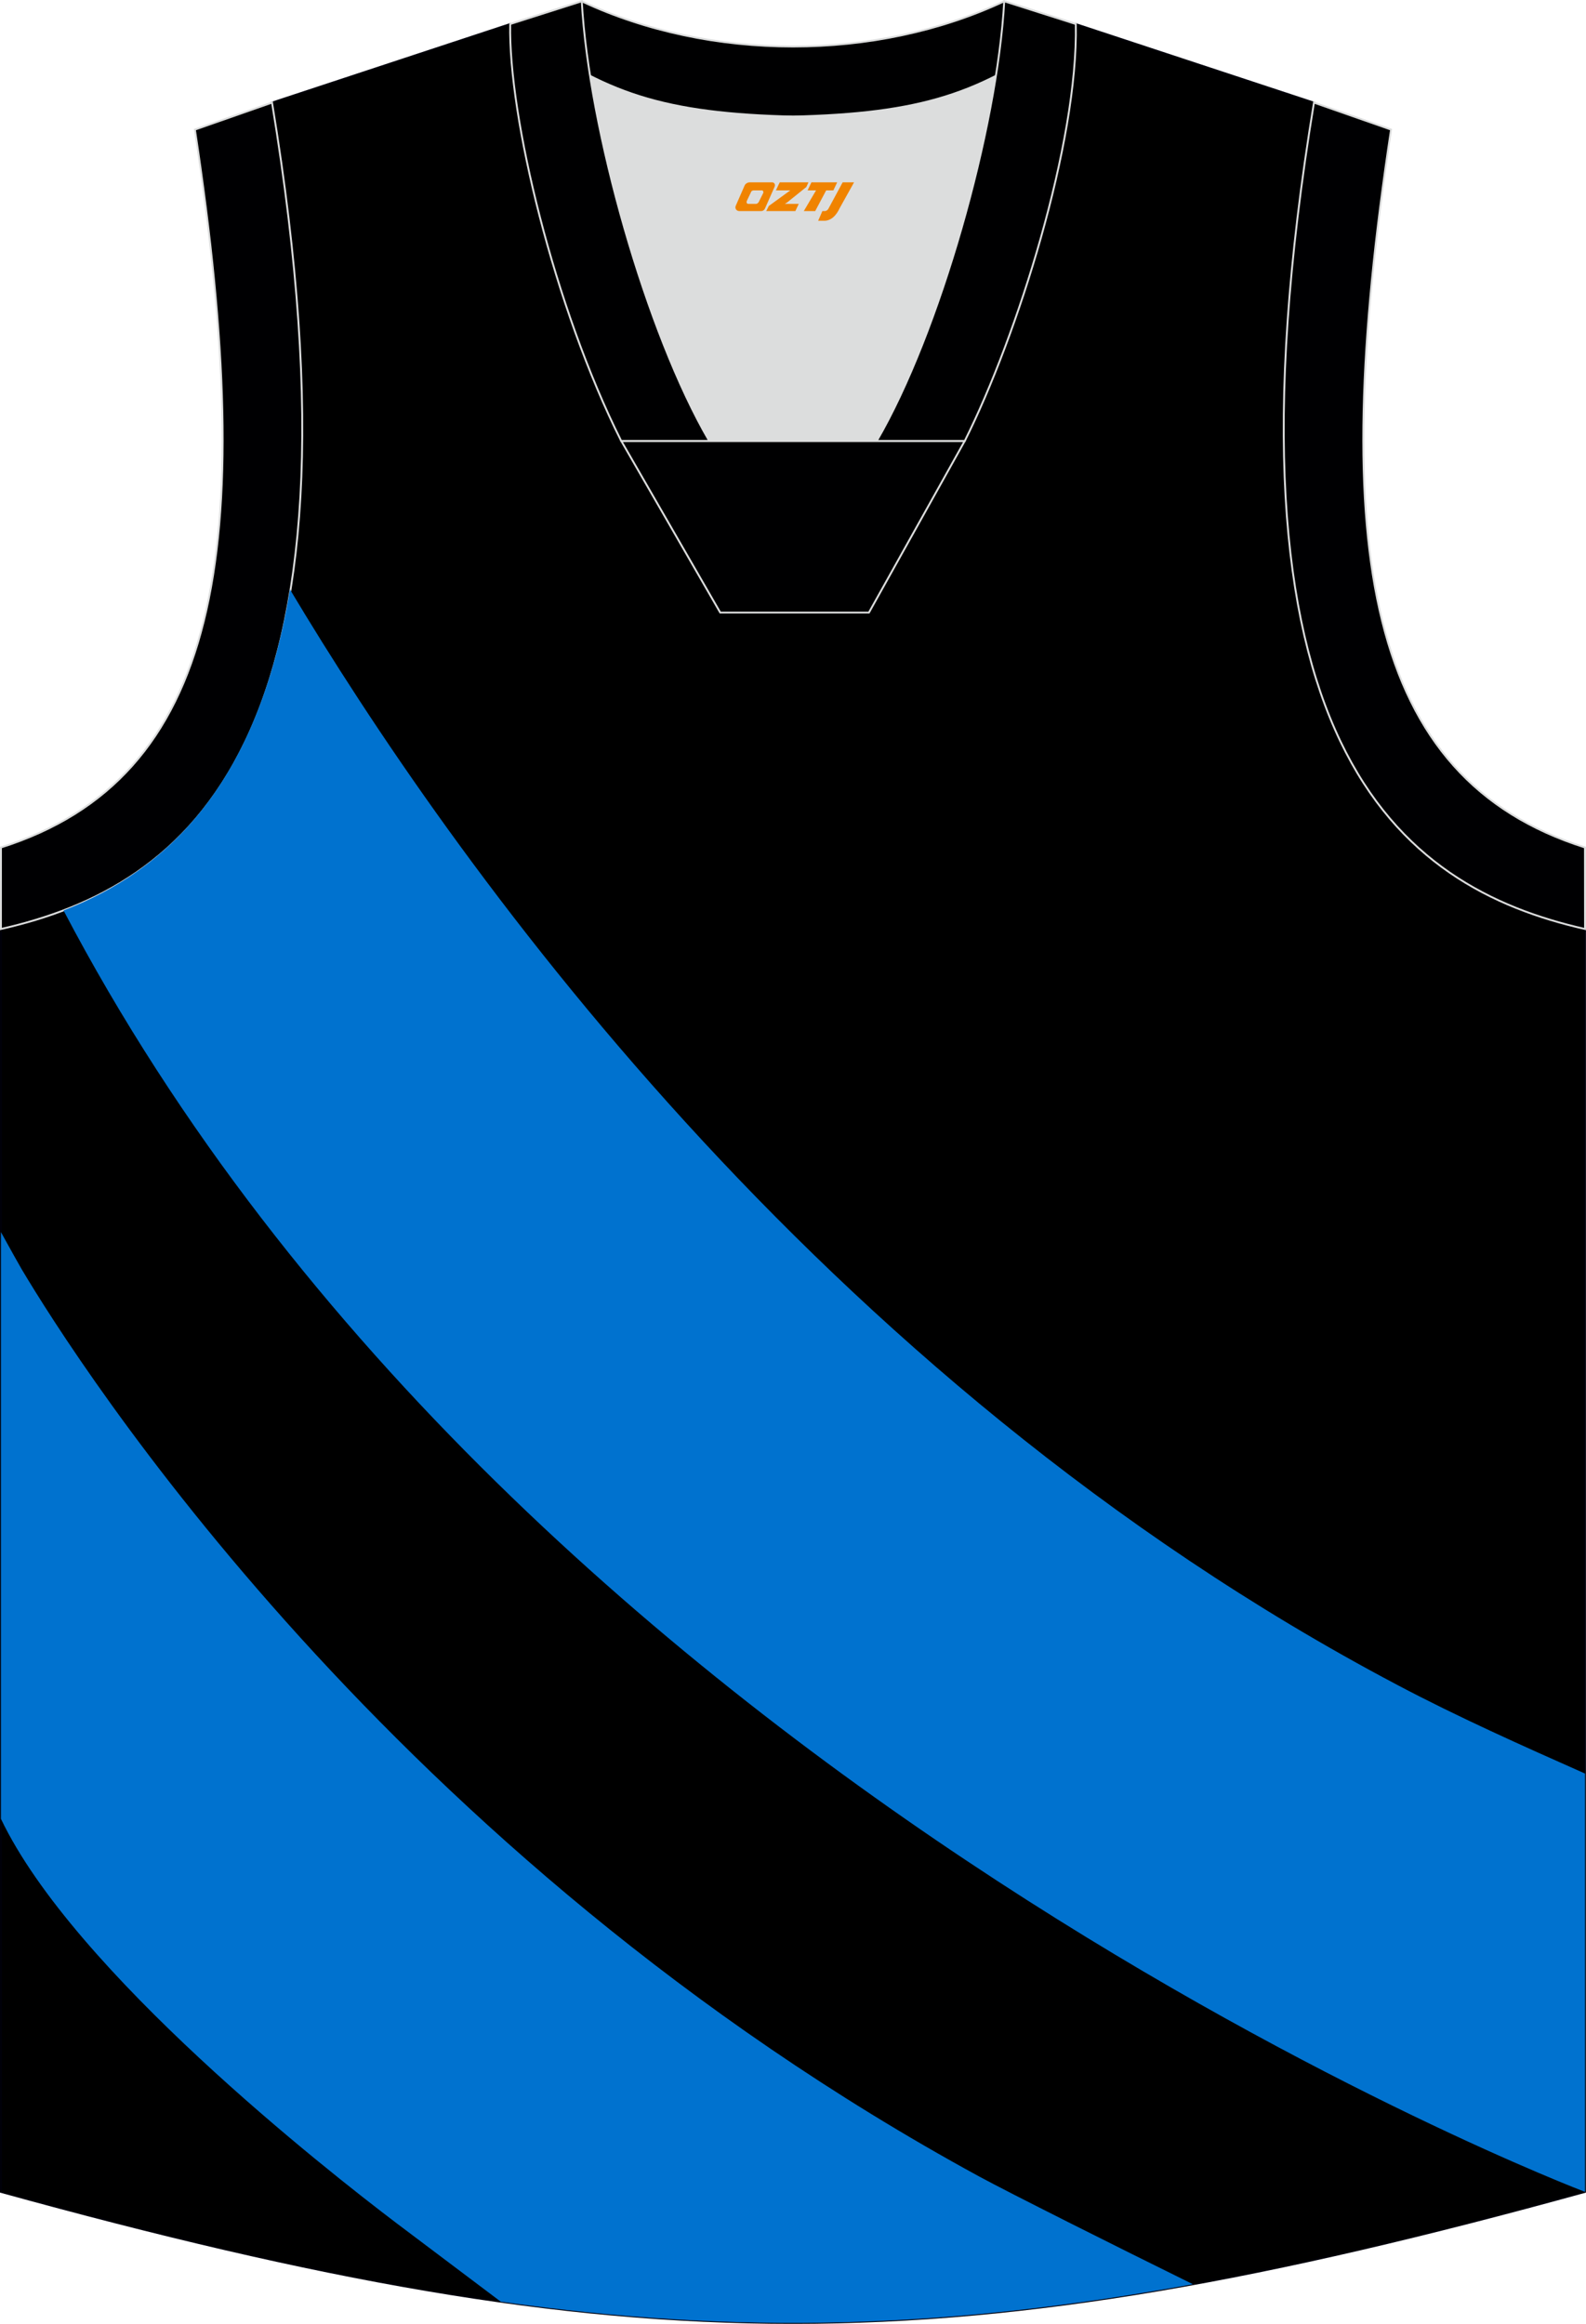 <?xml version="1.0" encoding="utf-8"?>
<!-- Generator: Adobe Illustrator 22.0.0, SVG Export Plug-In . SVG Version: 6.00 Build 0)  -->
<svg xmlns="http://www.w3.org/2000/svg" xmlns:xlink="http://www.w3.org/1999/xlink" version="1.1" id="图层_1" x="0px" y="0px" width="375.7px" height="550.29px" viewBox="0 0 375.7 550.29" enable-background="new 0 0 375.7 550.29" xml:space="preserve">
<g>
	<path stroke="#000009" stroke-width="0.447" stroke-miterlimit="22.926" d="M187.74,27.6c-32.52-0.77-44.04-4.89-66.88-21.91   L64.44,24.3C89.51,176.56,44.12,210.04,0.22,219.99v299.05c75.05,20.69,131.34,31.03,187.62,31.03   c56.29,0,112.58-10.34,187.62-31.03V220c-43.9-9.96-89.29-43.43-64.22-195.69L254.82,5.7C231.99,22.71,220.26,26.83,187.74,27.6z"/>
	<path fill="#DCDDDD" d="M168.03,104.45c-12.27-21.05-23.66-57.42-28.25-86.5c12.37,6.29,25.22,8.94,45.84,9.59   c1.82,0.06,2.85,0.05,4.69-0.01c20.48-0.66,33.29-3.31,45.61-9.58c-4.59,29.08-15.99,65.45-28.26,86.5H168.03z"/>
	<path fill="#000001" stroke="#DCDDDD" stroke-width="0.447" stroke-miterlimit="22.926" d="M237.89,0.3l16.17,5.15l-0.54,1.24   c-19.66,14.65-33.19,19.88-63.21,20.85c-1.84,0.06-2.88,0.06-4.69,0.01c-30.52-0.96-44.03-6.29-64.09-21.35l0.38-0.84l15.9-5.05   C168.23,14.59,207.46,14.59,237.89,0.3z"/>
	<path fill="#000002" stroke="#DCDDDD" stroke-width="0.447" stroke-miterlimit="22.926" d="M64.44,24.3   C89.51,176.56,44.12,210.04,0.22,219.99l0.01-19.31c51.57-16.3,61.17-69.76,45.94-169.99L64.44,24.3z"/>
	<path fill="#000001" stroke="#DCDDDD" stroke-width="0.447" stroke-miterlimit="22.926" d="M168.03,104.45   C153.1,78.84,139.47,30.54,137.81,0.3l-16.95,5.39c-0.46,21.71,10.35,66.95,26.31,98.76H168.03L168.03,104.45L168.03,104.45z    M254.84,5.69L237.89,0.3c-1.67,30.24-15.3,78.55-30.23,104.16h20.78h0.08C240.99,79.53,255.44,33.75,254.84,5.69z"/>
	<polygon fill="#000001" stroke="#DCDDDD" stroke-width="0.447" stroke-miterlimit="22.926" points="147.19,104.45 228.51,104.45    205.84,145.05 170.61,145.05  "/>
	<path fill="#000002" stroke="#DCDDDD" stroke-width="0.447" stroke-miterlimit="22.926" d="M311.26,24.3   c-25.07,152.26,20.32,185.74,64.21,195.69l-0.02-19.31c-51.56-16.3-61.16-69.76-45.93-169.99L311.26,24.3z"/>
	<path fill="#0072CF" d="M375.47,419.98v99.06c0,0-251.28-95.31-360.42-303.44c23.99-9.27,45.94-29.36,53.64-76.02   c37.6,62.94,124.61,186.76,262.34,259.43C345.55,406.68,360.49,413.33,375.47,419.98L375.47,419.98z M282.58,540.91   c-17.96-8.85-43.8-21.79-50.71-25.56C92.38,439.35,18.36,322.77,5.15,300.58c-0.66-1.11-2.8-4.97-4.93-8.82V430.7   c17.26,36.18,76.97,83.07,93.72,95.76c1.98,1.5,16.43,12.37,24.7,18.59C174.76,552.92,224.12,551.54,282.58,540.91z"/>
	
</g>
<g>
	<path fill="#F08300" d="M199.61,43.18l-3.4,6.3c-0.2,0.3-0.5,0.5-0.8,0.5h-0.6l-1,2.3h1.2c2,0.1,3.2-1.5,3.9-3L202.31,43.18h-2.5L199.61,43.18z"/>
	<polygon fill="#F08300" points="192.41,43.18 ,198.31,43.18 ,197.41,45.08 ,195.71,45.08 ,193.11,49.98 ,190.41,49.98 ,193.31,45.08 ,191.31,45.08 ,192.21,43.18"/>
	<polygon fill="#F08300" points="186.41,48.28 ,185.91,48.28 ,186.41,47.98 ,191.01,44.28 ,191.51,43.18 ,184.71,43.18 ,184.41,43.78 ,183.81,45.08 ,186.61,45.08 ,187.21,45.08 ,182.11,48.78    ,181.51,49.98 ,188.11,49.98 ,188.41,49.98 ,189.21,48.28"/>
	<path fill="#F08300" d="M182.91,43.18H177.61C177.11,43.18,176.61,43.48,176.41,43.88L174.31,48.68C174.01,49.28,174.41,49.98,175.11,49.98h5.2c0.4,0,0.7-0.2,0.9-0.6L183.51,44.18C183.71,43.68,183.41,43.18,182.91,43.18z M180.81,45.68L179.71,47.88C179.51,48.18,179.21,48.28,179.11,48.28l-1.8,0C177.11,48.28,176.71,48.18,176.91,47.58l1-2.1c0.1-0.3,0.4-0.4,0.7-0.4h1.9   C180.71,45.08,180.91,45.38,180.81,45.68z"/>
</g>
</svg>